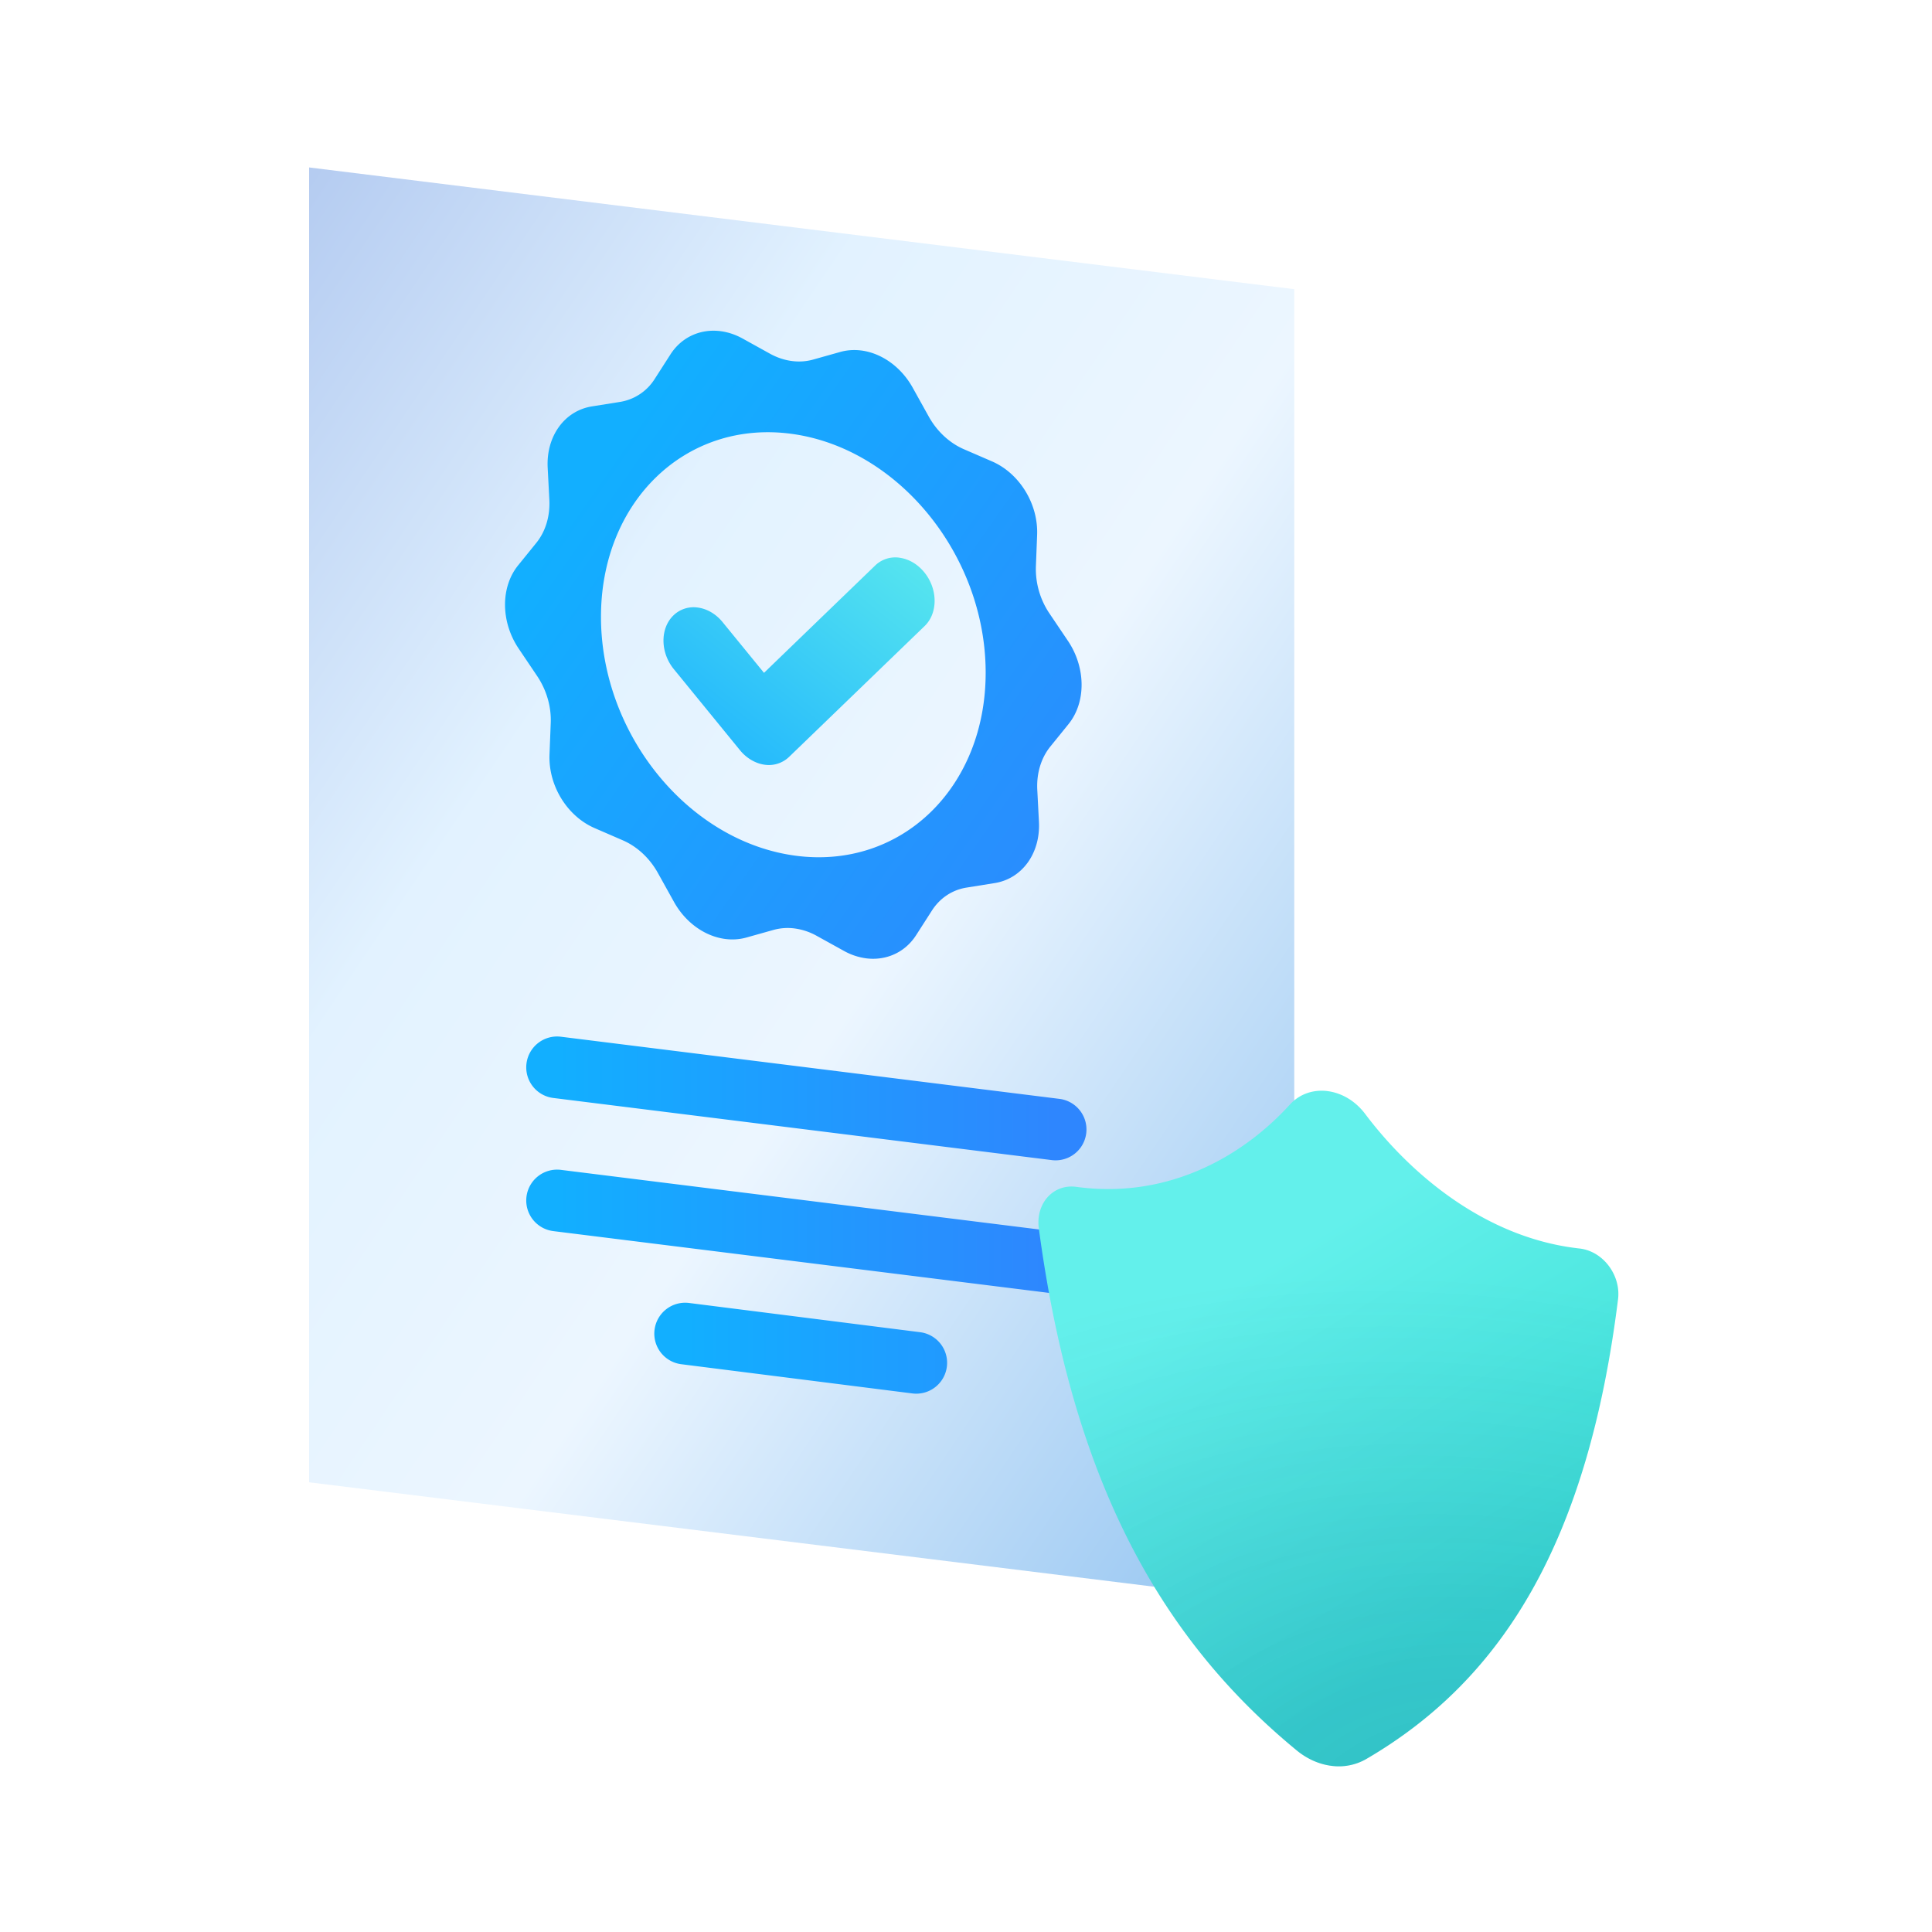 <?xml version="1.0" encoding="UTF-8"?>
<svg fill="none" viewBox="0 0 130 130" xmlns="http://www.w3.org/2000/svg">
<defs>
<style>.default-group, .group:target { display: block;}
			.group, .group:target ~ .default-group { display:none; }</style>
</defs>
<g id="fca" class="group">
<mask id="bk" x="0" y="48" width="130" height="78" style="mask-type:luminance" maskUnits="userSpaceOnUse">
<path d="M130 48.087H0v77.869h130V48.087Z" fill="#fff"/>
</mask>
<g mask="url(#bk)">
<path d="m130 91.727-54.408 31.619L5.609 85.31 60.02 53.691 130 91.727Z" fill="url(#bi)"/>
<path d="m130 91.727-54.408 31.619L5.609 85.31 60.02 53.691 130 91.727Z" fill="url(#aw)" fill-opacity=".2"/>
<path d="m129.993 91.727-54.408 31.619L5.603 85.31l54.411-31.619 69.979 38.036Z" fill="url(#ak)"/>
<path d="m129.993 91.727-54.408 31.619L5.603 85.31l54.411-31.619 69.979 38.036Z" fill="url(#y)" fill-opacity=".59"/>
<path d="m130 91.726-.007 2.61-54.41 31.619.009-2.609L130 91.726Z" fill="url(#m)"/>
<path d="m75.566 123.581-.009 2.313L5.763 87.221l.006-2.312 69.797 38.672Z" fill="url(#g)"/>
<path d="m75.566 123.581-.009 2.313L5.763 87.221l.006-2.312 69.797 38.672Z" fill="url(#e)" fill-opacity=".2"/>
<g filter="url(#bn)">
<path d="m63.399 99.798-25.616-14.89L63.4 73.223l43.707 5.283 22.734 13.768-22.734 11.527-16.65-4.002-13.609-7.205L63.4 99.798Z" fill="url(#d)"/>
</g>
</g>
<path d="m51.564 25.03-.147 52.202-.371-.215-12.395-7.153.125-44.757.022-7.448 12.766 7.371Z" fill="#ECF7FF"/>
<path d="m100.772 26.01-.016 5.924-.131 46.242v.036l-7.432 4.32v-.02l.135-46.441.016-5.745 7.428-4.316Z" fill="#849ACB"/>
<path d="m100.756 29.826-.131 46.243-7.432 4.336-1.55.903.141-46.487 1.544-.858 7.428-4.137Z" fill="#44A3D8"/>
<path d="m51.158 31.917-.112 45.1-12.395-7.154.125-44.757 12.382 6.81Z" fill="#A3A3A3"/>
<path d="m51.158 31.917-.112 45.1-12.395-7.154.125-44.757 12.382 6.81Z" fill="#ECF6FF"/>
<path d="m51.158 31.917-.112 45.1-12.395-7.154.125-44.757 12.382 6.81Z" fill="url(#b)" fill-opacity=".3"/>
<path d="m51.158 31.917-.112 45.1-12.395-7.154.125-44.757 12.382 6.81Z" fill="url(#a)" fill-opacity=".3"/>
<path d="m51.158 31.917-.112 45.1-12.395-7.154.125-44.757 12.382 6.81Z" fill="url(#bh)" fill-opacity=".1"/>
<path d="m51.158 31.917-.112 45.1-12.395-7.154.125-44.757 12.382 6.81Z" fill="#2E86FE"/>
<path d="m51.158 31.917-.112 45.1-12.395-7.154.125-44.757 12.382 6.81Z" fill="url(#bg)"/>
<path d="m76.796 39.711-.147 52.205-13.375 7.77.147-52.2 13.375-7.775Z" fill="url(#bf)"/>
<path d="m63.421 47.484-.147 52.202-25.33-14.624.146-52.201 25.331 14.623Z" fill="#ECF7FF"/>
<path d="m100.775 26.01-7.431 4.319 14.46 8.348-16.346 9.5-14.662-8.466-13.375 7.774-25.33-14.623 13.473-7.832-12.763-7.368L62.48 3.9l38.295 22.11Z" fill="#D9E6FC"/>
<path d="m100.775 26.01-7.431 4.319 14.46 8.348-16.346 9.5-14.662-8.466-13.375 7.774-25.33-14.623 13.473-7.832-12.763-7.368L62.48 3.9l38.295 22.11Z" fill="url(#be)" fill-opacity=".15"/>
<path d="m98.143 25.871-6.64 4.217 14.972 8.716-14.909 8.347-14.822-8.767-13.425 8.012-23.336-13.637 13.109-7.784-12.296-7.31 21.68-12.597 35.667 20.803z" fill="url(#bd)"/>
<path d="m107.804 38.678-.148 52.201-16.346 9.5.148-52.201 16.346-9.5Z" fill="url(#bc)"/>
<path d="m91.454 48.174-.015 5.725-.132 46.48-14.659-8.466.132-46.074.016-6.128 14.658 8.463Z" fill="#ECF7FF"/>
<path d="M53.092 24.977v1.53l-12.194 6.958-.915-.704 13.109-7.784ZM40.796 17.665l.944.614L62.476 6.121l34.838 20.291.829-.54L62.476 5.067l-21.68 12.597ZM91.503 30.088v1.127l14.012 8.104.96-.515-14.972-8.716Z" fill="#849ACB"/>
<path d="M42.772 87.773v-46.25l20.617 11.339-.115 46.825-20.502-11.914Z" fill="#A3A3A3"/>
<path d="M42.772 87.773v-46.25l20.617 11.339-.115 46.825-20.502-11.914Z" fill="#ECF6FF"/>
<path d="M42.772 87.773v-46.25l20.617 11.339-.115 46.825-20.502-11.914Z" fill="url(#bb)" fill-opacity=".3"/>
<path d="M42.772 87.773v-46.25l20.617 11.339-.115 46.825-20.502-11.914Z" fill="url(#ba)" fill-opacity=".3"/>
<path d="M42.772 87.773v-46.25l20.617 11.339-.115 46.825-20.502-11.914Z" fill="url(#az)" fill-opacity=".1"/>
<path d="M42.772 87.773v-46.25l20.617 11.339-.115 46.825-20.502-11.914Z" fill="#2E86FE"/>
<path d="M42.772 87.773v-46.25l20.617 11.339-.115 46.825-20.502-11.914Z" fill="url(#ay)"/>
<path d="m91.439 53.9-.132 46.479-14.659-8.466.132-46.073 14.659 8.06Z" fill="#A3A3A3"/>
<path d="m91.439 53.9-.132 46.479-14.659-8.466.132-46.073 14.659 8.06Z" fill="#ECF6FF"/>
<path d="m91.439 53.9-.132 46.479-14.659-8.466.132-46.073 14.659 8.06Z" fill="url(#av)" fill-opacity=".3"/>
<path d="m91.439 53.9-.132 46.479-14.659-8.466.132-46.073 14.659 8.06Z" fill="url(#au)" fill-opacity=".3"/>
<path d="m91.439 53.9-.132 46.479-14.659-8.466.132-46.073 14.659 8.06Z" fill="url(#at)" fill-opacity=".1"/>
<path d="m91.439 53.9-.132 46.479-14.659-8.466.132-46.073 14.659 8.06Z" fill="#2E86FE"/>
<path d="m91.439 53.9-.132 46.479-14.659-8.466.132-46.073 14.659 8.06Z" fill="url(#as)"/>
<path d="m76.78 45.84-13.39 7.022-.116 46.826 13.375-7.775.13-46.073Z" fill="#EAEAEA"/>
<path d="m76.78 45.84-13.39 7.022-.116 46.826 13.375-7.775.13-46.073Z" fill="#ECF6FF"/>
<path d="m76.78 45.84-13.39 7.022-.116 46.826 13.375-7.775.13-46.073Z" fill="url(#ar)" fill-opacity=".3"/>
<path d="m76.78 45.84-13.39 7.022-.116 46.826 13.375-7.775.13-46.073Z" fill="url(#aq)" fill-opacity=".3"/>
<path d="m76.78 45.84-13.39 7.022-.116 46.826 13.375-7.775.13-46.073Z" fill="url(#ap)" fill-opacity=".1"/>
<path d="m76.78 45.84-13.39 7.022-.116 46.826 13.375-7.775.13-46.073Z" fill="#266FD2"/>
<path d="m76.78 45.84-13.39 7.022-.116 46.826 13.375-7.775.13-46.073Z" fill="url(#ao)"/>
<g style="mix-blend-mode:multiply">
<path d="m76.745 45.84-13.391 7.022-.115 46.826 13.374-7.775.132-46.073Z" fill="#EAEAEA"/>
<path d="m76.745 45.84-13.391 7.022-.115 46.826 13.374-7.775.132-46.073Z" fill="#ECF6FF"/>
<path d="m76.745 45.84-13.391 7.022-.115 46.826 13.374-7.775.132-46.073Z" fill="url(#an)"/>
</g>
<path d="m104.144 46.899-.176 46.073-.375.221-12.231 7.23.14-46.906 12.091-6.31.551-.308Z" fill="#EAEAEA"/>
<path d="m104.144 46.899-.176 46.073-.375.221-12.231 7.23.14-46.906 12.091-6.31.551-.308Z" fill="#ECF6FF"/>
<path d="m104.144 46.899-.176 46.073-.375.221-12.231 7.23.14-46.906 12.091-6.31.551-.308Z" fill="url(#am)" fill-opacity=".3"/>
<path d="m104.144 46.899-.176 46.073-.375.221-12.231 7.23.14-46.906 12.091-6.31.551-.308Z" fill="url(#aj)" fill-opacity=".3"/>
<path d="m104.144 46.899-.176 46.073-.375.221-12.231 7.23.14-46.906 12.091-6.31.551-.308Z" fill="url(#ai)" fill-opacity=".1"/>
<path d="m104.144 46.899-.176 46.073-.375.221-12.231 7.23.14-46.906 12.091-6.31.551-.308Z" fill="#266FD2"/>
<path d="m104.144 46.899-.176 46.073-.375.221-12.231 7.23.14-46.906 12.091-6.31.551-.308Z" fill="url(#ah)"/>
<g style="mix-blend-mode:multiply">
<path d="m103.878 46.899-.176 46.073-.375.221-12.231 7.23.14-46.906 12.091-6.31.551-.308Z" fill="#EAEAEA"/>
<path d="m103.878 46.899-.176 46.073-.375.221-12.231 7.23.14-46.906 12.091-6.31.551-.308Z" fill="#ECF6FF"/>
<path d="m103.878 46.899-.176 46.073-.375.221-12.231 7.23.14-46.906 12.091-6.31.551-.308Z" fill="url(#ag)"/>
</g>
<path d="M43.091 41.851 63.24 52.73l13.448-6.884 14.396 7.72 12.981-6.76" stroke="#fff" stroke-miterlimit="10" stroke-width=".123"/>
<path d="m42.864 46.889 20.243 11.274 13.308-7.092 14.84 7.582 12.764-6.369" stroke="#fff" stroke-miterlimit="10" stroke-width=".123"/>
<path d="m42.864 51.977 20.243 11.345 13.308-7.153 15 7.767 12.562-6.56" stroke="#fff" stroke-miterlimit="10" stroke-width=".123"/>
<path d="m42.864 57.066 20.243 11.418 13.308-7.218 14.777 7.903 12.744-6.702" stroke="#fff" stroke-miterlimit="10" stroke-width=".123"/>
<path d="m42.864 62.151 20.243 11.492 13.308-7.278 14.812 8.008 12.667-6.81" stroke="#fff" stroke-miterlimit="10" stroke-width=".123"/>
<path d="m42.864 67.237 20.243 11.562 13.308-7.339 14.85 8.11 12.587-6.919" stroke="#fff" stroke-miterlimit="10" stroke-width=".123"/>
<path d="m42.864 72.325 20.243 11.636 13.308-7.406L91.3 84.771l12.51-7.028" stroke="#fff" stroke-miterlimit="10" stroke-width=".123"/>
<path d="m42.864 77.411 20.243 11.71 13.308-7.468 14.92 8.322 12.434-7.14" stroke="#fff" stroke-miterlimit="10" stroke-width=".123"/>
<path d="m42.864 82.5 20.243 11.78 13.308-7.529 14.96 8.425 12.353-7.246" stroke="#fff" stroke-miterlimit="10" stroke-width=".123"/>
<path d="M42.906 87.79 63.24 99.639l13.448-7.685 14.57 8.485 12.429-7.419" stroke="#fff" stroke-miterlimit="10" stroke-width=".123"/>
<path d="M43.239 41.806V87.82" stroke="#fff" stroke-miterlimit="10" stroke-width=".246"/>
<path d="M56.194 95.156v-7.364l-7.963-2.999-.965-.363v6.084l8.928 4.642Z" fill="url(#af)"/>
<path d="M55.805 94.602v-7.4l-8.214-3.416-.202 6.012 8.416 4.804Z" fill="url(#ae)"/>
<path d="m53.313 47.445v43.065m-4.822-45.812v43.642m9.721-38.173v46.433m4.988-43.871v46.801m13.497-53.525v46.032m3.656-44.11v46.125m3.698-44.042-0.045 46.057m3.654-44.212v46.225m3.596-44.549-0.061 46.909m3.237-48.49-0.022 46.61m3.137-48.18-0.044 46.364m3.16-47.933-0.067 46.118" stroke="#fff" stroke-miterlimit="10" stroke-width=".123"/>
<path d="m103.78 47.237-0.096 45.874" stroke="#fff" stroke-miterlimit="10" stroke-width=".246"/>
<path d="m66.553 51.246v46.47m3.349-48.181v46.262m3.263-48.03 0.09 46.096" stroke="#fff" stroke-miterlimit="10" stroke-width=".123"/>
<path d="m104.224 46.645-.256 46.326-.375.22V46.899l.631-.253Z" fill="url(#ad)"/>
<path d="M42.772 41.524v46.249l.586.586V41.806l-.586-.282Z" fill="url(#ac)"/>
<path d="M40.825 94.195v-.48l10.246 5.763v.64l-10.246-5.923Z" fill="url(#ab)"/>
<path d="m57.315 95.796-6.244 3.683v.64l6.244-3.682v-.64Z" fill="url(#aa)"/>
<path d="m57.315 95.796-6.244 3.682-10.246-5.763 6.404-3.682 10.086 5.763z" fill="url(#x)"/>
<path d="M42.426 85.711h.64v8.005l-.64-.32V85.71Z" fill="#ECF7FF"/>
<path d="m43.867 85.551-.8.16v8.005l.8-.48V85.55Z" fill="url(#w)"/>
<path d="M50.43 90.513h.64v8.004l-.64-.32v-7.684Z" fill="#ECF7FF"/>
<path d="m51.871 90.353-.8.16v8.004l.8-.48v-7.684Z" fill="url(#v)"/>
<path d="M41.625 86.189v-.48l10.247 5.763v.64L41.625 86.19Z" fill="url(#u)"/>
<path d="m58.116 87.79-6.244 3.683v.64l6.244-3.682v-.64Z" fill="url(#t)"/>
<path d="m58.116 87.79-6.244 3.683-10.247-5.764 6.404-3.682 10.087 5.763z" fill="url(#s)"/>
<path d="M43.28 55.704v-8.729l19.925 25.13v9.975L43.281 55.704Z" fill="url(#r)"/>
<path d="m76.687 74.464v-8.446l14.409 20.699v9.88l-14.41-22.133z" fill="url(#q)"/>
<g filter="url(#bm)">
<path d="M85.653 32.558H75.566V21.191h8.646l9.926 6.084-8.485 5.283Z" fill="url(#p)" fill-opacity=".41"/>
</g>
<g filter="url(#bl)">
<path d="M71.724 23.913H61.638V12.546h8.645l9.926 6.083-8.485 5.284Z" fill="url(#o)" fill-opacity=".41"/>
</g>
<path d="m84.692 21.832-9.286 5.444-8.485-4.963 9.285-5.284 8.486 4.803z" fill="url(#l)"/>
<path d="m83.561 21.889-.49.285-6.96-3.939-7.461 4.227-.48-.291 7.94-4.5 7.451 4.218Z" fill="#849ACB"/>
<path d="m75.406 27.116-8.485-4.803v5.444l8.485 4.963v-5.604z" fill="#ECF7FF"/>
<path d="m84.692 21.833-9.286 5.284v5.603l9.285-5.283v-5.604z" fill="url(#k)"/>
<path d="m71.084 12.867-9.286 5.443-8.485-4.963 9.285-5.283 8.486 4.803z" fill="url(#j)"/>
<path d="m69.953 12.923-.49.285-6.96-3.938-7.461 4.227-.48-.292 7.94-4.499 7.451 4.217Z" fill="#849ACB"/>
<path d="m61.798 18.15-8.485-4.802v5.443l8.485 4.963v-5.603z" fill="#ECF7FF"/>
<path d="m71.083 12.868-9.285 5.283v5.604l9.285-5.284v-5.603z" fill="url(#i)"/>
<defs>
<radialGradient id="aw" cx="0" cy="0" r="1" gradientTransform="rotate(186.47 58.356 64.559) scale(194.02 65.999)" gradientUnits="userSpaceOnUse">
<stop stop-color="#0C2780" offset="0"/>
<stop stop-color="#0C2780" stop-opacity="0" offset="1"/>
</radialGradient>
<radialGradient id="y" cx="0" cy="0" r="1" gradientTransform="rotate(185.6 66.037 44.303) scale(177.27 60.302)" gradientUnits="userSpaceOnUse">
<stop stop-color="#0C2780" offset="0"/>
<stop stop-color="#0C2780" stop-opacity="0" offset="1"/>
</radialGradient>
<radialGradient id="e" cx="0" cy="0" r="1" gradientTransform="rotate(157.93 22.902 45.846) scale(108.49 37.826)" gradientUnits="userSpaceOnUse">
<stop stop-color="#0C2780" offset="0"/>
<stop stop-color="#0C2780" stop-opacity="0" offset="1"/>
</radialGradient>
<radialGradient id="b" cx="0" cy="0" r="1" gradientTransform="rotate(117.57 1.668 52.723) scale(20.788 21.402)" gradientUnits="userSpaceOnUse">
<stop stop-color="#2E86FE" offset="0"/>
<stop stop-color="#2E86FE" stop-opacity="0" offset="1"/>
</radialGradient>
<radialGradient id="a" cx="0" cy="0" r="1" gradientTransform="matrix(-.587 -40.632 20.889 -.302 44.88 91.545)" gradientUnits="userSpaceOnUse">
<stop stop-color="#0C2780" offset="0"/>
<stop stop-color="#0C2780" stop-opacity="0" offset="1"/>
</radialGradient>
<radialGradient id="bh" cx="0" cy="0" r="1" gradientTransform="matrix(-18.869 16.496 -21.157 -24.2 40.366 21.74)" gradientUnits="userSpaceOnUse">
<stop stop-color="#2E86FE" offset="0"/>
<stop stop-color="#2E86FE" stop-opacity="0" offset="1"/>
</radialGradient>
<radialGradient id="bf" cx="0" cy="0" r="1" gradientTransform="rotate(121.31 39.856 42.735) scale(96.007 113.15)" gradientUnits="userSpaceOnUse">
<stop stop-color="#ECF6FF" offset=".195"/>
<stop stop-color="#4B71CD" offset="1"/>
</radialGradient>
<radialGradient id="be" cx="0" cy="0" r="1" gradientTransform="matrix(-58.647 14.342 -24.529 -100.3 113.88 13.561)" gradientUnits="userSpaceOnUse">
<stop stop-color="#63F0EB" offset="0"/>
<stop stop-color="#63F0EB" stop-opacity="0" offset="1"/>
</radialGradient>
<radialGradient id="bd" cx="0" cy="0" r="1" gradientTransform="matrix(272.81 -32.34 19.089 161.02 -78.609 59.934)" gradientUnits="userSpaceOnUse">
<stop stop-color="#ECF6FF" offset=".493"/>
<stop stop-color="#4B71CD" offset="1"/>
</radialGradient>
<radialGradient id="bc" cx="0" cy="0" r="1" gradientTransform="matrix(-81.651 117.51 -147.98 -102.83 140.41 20.872)" gradientUnits="userSpaceOnUse">
<stop stop-color="#ECF6FF" offset=".195"/>
<stop stop-color="#4B71CD" offset="1"/>
</radialGradient>
<radialGradient id="bb" cx="0" cy="0" r="1" gradientTransform="rotate(127.52 5.875 63.891) scale(26.036 31.564)" gradientUnits="userSpaceOnUse">
<stop stop-color="#2E86FE" offset="0"/>
<stop stop-color="#2E86FE" stop-opacity="0" offset="1"/>
</radialGradient>
<radialGradient id="ba" cx="0" cy="0" r="1" gradientTransform="rotate(268.78 83.285 32.02) scale(45.537 34.434)" gradientUnits="userSpaceOnUse">
<stop stop-color="#0C2780" offset="0"/>
<stop stop-color="#0C2780" stop-opacity="0" offset="1"/>
</radialGradient>
<radialGradient id="az" cx="0" cy="0" r="1" gradientTransform="rotate(149.28 17.615 25.14) scale(36.183 41.127)" gradientUnits="userSpaceOnUse">
<stop stop-color="#2E86FE" offset="0"/>
<stop stop-color="#2E86FE" stop-opacity="0" offset="1"/>
</radialGradient>
<radialGradient id="av" cx="0" cy="0" r="1" gradientTransform="matrix(-11.376 19.362 -21.223 -12.47 89.096 98.936)" gradientUnits="userSpaceOnUse">
<stop stop-color="#2E86FE" offset="0"/>
<stop stop-color="#2E86FE" stop-opacity="0" offset="1"/>
</radialGradient>
<radialGradient id="au" cx="0" cy="0" r="1" gradientTransform="rotate(269.07 98.897 16.491) scale(42.695 24.704)" gradientUnits="userSpaceOnUse">
<stop stop-color="#0C2780" offset="0"/>
<stop stop-color="#0C2780" stop-opacity="0" offset="1"/>
</radialGradient>
<radialGradient id="at" cx="0" cy="0" r="1" gradientTransform="matrix(-22.314 17.331 -21.732 -27.979 78.677 42.304)" gradientUnits="userSpaceOnUse">
<stop stop-color="#2E86FE" offset="0"/>
<stop stop-color="#2E86FE" stop-opacity="0" offset="1"/>
</radialGradient>
<radialGradient id="ar" cx="0" cy="0" r="1" gradientTransform="matrix(-10.389 19.116 -20.127 -10.938 74.641 98.263)" gradientUnits="userSpaceOnUse">
<stop stop-color="#2E86FE" offset="0"/>
<stop stop-color="#2E86FE" stop-opacity="0" offset="1"/>
</radialGradient>
<radialGradient id="aq" cx="0" cy="0" r="1" gradientTransform="rotate(269.14 91.523 22.9) scale(42.153 22.559)" gradientUnits="userSpaceOnUse">
<stop stop-color="#0C2780" offset="0"/>
<stop stop-color="#0C2780" stop-opacity="0" offset="1"/>
</radialGradient>
<radialGradient id="ap" cx="0" cy="0" r="1" gradientTransform="rotate(139.98 24.852 33.034) scale(26.608 33.917)" gradientUnits="userSpaceOnUse">
<stop stop-color="#2E86FE" offset="0"/>
<stop stop-color="#2E86FE" stop-opacity="0" offset="1"/>
</radialGradient>
<radialGradient id="an" cx="0" cy="0" r="1" gradientTransform="rotate(90.833 6.674 58.395) scale(64.816 68.242)" gradientUnits="userSpaceOnUse">
<stop stop-color="#2E86FE" offset="0"/>
<stop stop-color="#2E86FE" stop-opacity="0" offset="1"/>
</radialGradient>
<radialGradient id="am" cx="0" cy="0" r="1" gradientTransform="rotate(117.36 20.937 80.573) scale(21.394 21.914)" gradientUnits="userSpaceOnUse">
<stop stop-color="#2E86FE" offset="0"/>
<stop stop-color="#2E86FE" stop-opacity="0" offset="1"/>
</radialGradient>
<radialGradient id="aj" cx="0" cy="0" r="1" gradientTransform="rotate(269.18 105.75 9.532) scale(41.9 21.351)" gradientUnits="userSpaceOnUse">
<stop stop-color="#0C2780" offset="0"/>
<stop stop-color="#0C2780" stop-opacity="0" offset="1"/>
</radialGradient>
<radialGradient id="ai" cx="0" cy="0" r="1" gradientTransform="rotate(138.59 38.35 39.313) scale(25.714 33.017)" gradientUnits="userSpaceOnUse">
<stop stop-color="#2E86FE" offset="0"/>
<stop stop-color="#2E86FE" stop-opacity="0" offset="1"/>
</radialGradient>
<radialGradient id="ag" cx="0" cy="0" r="1" gradientTransform="rotate(99.205 26.432 72.092) scale(61.264 62.753)" gradientUnits="userSpaceOnUse">
<stop stop-color="#2E86FE" offset="0"/>
<stop stop-color="#2E86FE" stop-opacity="0" offset="1"/>
</radialGradient>
<radialGradient id="af" cx="0" cy="0" r="1" gradientTransform="rotate(24.314 -173.5 99.589) scale(29.163 27.02)" gradientUnits="userSpaceOnUse">
<stop stop-color="#ECF6FF" offset=".344"/>
<stop stop-color="#4B71CD" offset="1"/>
</radialGradient>
<radialGradient id="ae" cx="0" cy="0" r="1" gradientTransform="rotate(112.93 21.807 40.715) scale(66.636 61.739)" gradientUnits="userSpaceOnUse">
<stop stop-color="#ECF6FF" offset=".344"/>
<stop stop-color="#4B71CD" offset="1"/>
</radialGradient>
<radialGradient id="ad" cx="0" cy="0" r="1" gradientTransform="rotate(-74.213 120.24 4.107) scale(74.606 1.01)" gradientUnits="userSpaceOnUse">
<stop stop-color="#ECF6FF" offset=".195"/>
<stop stop-color="#4B71CD" offset="1"/>
</radialGradient>
<radialGradient id="ac" cx="0" cy="0" r="1" gradientTransform="matrix(-22.895 -79.729 1.135 -.326 65.96 121.25)" gradientUnits="userSpaceOnUse">
<stop stop-color="#ECF6FF" offset=".195"/>
<stop stop-color="#4B71CD" offset="1"/>
</radialGradient>
<radialGradient id="ab" cx="0" cy="0" r="1" gradientTransform="matrix(-50.724 12.197 -7.45 -30.986 71.325 91.866)" gradientUnits="userSpaceOnUse">
<stop stop-color="#ECF6FF" offset=".195"/>
<stop stop-color="#4B71CD" offset="1"/>
</radialGradient>
<radialGradient id="aa" cx="0" cy="0" r="1" gradientTransform="matrix(-20.347 5.25 -3.509 -13.599 69.657 94.549)" gradientUnits="userSpaceOnUse">
<stop stop-color="#ECF6FF" offset=".195"/>
<stop stop-color="#4B71CD" offset="1"/>
</radialGradient>
<radialGradient id="x" cx="0" cy="0" r="1" gradientTransform="matrix(-52.432 11.475 -6.189 -28.276 82.05 88.644)" gradientUnits="userSpaceOnUse">
<stop stop-color="#ECF6FF" offset=".344"/>
<stop stop-color="#4B71CD" offset="1"/>
</radialGradient>
<radialGradient id="w" cx="0" cy="0" r="1" gradientTransform="matrix(-8.645 13.128 -8.924 -5.877 36.822 86.352)" gradientUnits="userSpaceOnUse">
<stop stop-color="#ECF6FF" offset=".302"/>
<stop stop-color="#4B71CD" offset="1"/>
</radialGradient>
<radialGradient id="v" cx="0" cy="0" r="1" gradientTransform="rotate(123.37 -2.144 57.653) scale(15.719 10.685)" gradientUnits="userSpaceOnUse">
<stop stop-color="#ECF6FF" offset=".302"/>
<stop stop-color="#4B71CD" offset="1"/>
</radialGradient>
<radialGradient id="u" cx="0" cy="0" r="1" gradientTransform="matrix(-50.724 12.197 -7.45 -30.986 72.126 83.86)" gradientUnits="userSpaceOnUse">
<stop stop-color="#ECF6FF" offset=".195"/>
<stop stop-color="#4B71CD" offset="1"/>
</radialGradient>
<radialGradient id="t" cx="0" cy="0" r="1" gradientTransform="matrix(-20.347 5.25 -3.509 -13.599 70.458 86.543)" gradientUnits="userSpaceOnUse">
<stop stop-color="#ECF6FF" offset=".195"/>
<stop stop-color="#4B71CD" offset="1"/>
</radialGradient>
<radialGradient id="s" cx="0" cy="0" r="1" gradientTransform="matrix(-60.843 12.918 -6.967 -32.812 82.85 80.638)" gradientUnits="userSpaceOnUse">
<stop stop-color="#ECF6FF" offset=".493"/>
<stop stop-color="#4B71CD" offset="1"/>
</radialGradient>
<radialGradient id="l" cx="0" cy="0" r="1" gradientTransform="rotate(101.91 33.281 38.323) scale(44.996 121.75)" gradientUnits="userSpaceOnUse">
<stop stop-color="#E4EFF9" offset=".13"/>
<stop stop-color="#506AA5" offset="1"/>
</radialGradient>
<radialGradient id="k" cx="0" cy="0" r="1" gradientTransform="rotate(156.51 47.207 20.368) scale(37.356 36.247)" gradientUnits="userSpaceOnUse">
<stop stop-color="#ECF6FF" offset=".195"/>
<stop stop-color="#4B71CD" offset="1"/>
</radialGradient>
<radialGradient id="j" cx="0" cy="0" r="1" gradientTransform="rotate(101.91 30.113 28.322) scale(44.996 121.75)" gradientUnits="userSpaceOnUse">
<stop stop-color="#E4EFF9" offset=".13"/>
<stop stop-color="#506AA5" offset="1"/>
</radialGradient>
<radialGradient id="i" cx="0" cy="0" r="1" gradientTransform="matrix(-34.261 14.889 -14.447 -33.244 85.012 11.267)" gradientUnits="userSpaceOnUse">
<stop stop-color="#ECF6FF" offset=".195"/>
<stop stop-color="#4B71CD" offset="1"/>
</radialGradient>
<linearGradient id="bi" x1="79.222" x2="64.505" y1="112.92" y2="63.438" gradientUnits="userSpaceOnUse">
<stop stop-color="#3ADFD5" offset="0"/>
<stop stop-color="#63F0EB" offset="1"/>
</linearGradient>
<linearGradient id="ak" x1="79.215" x2="64.498" y1="112.92" y2="63.441" gradientUnits="userSpaceOnUse">
<stop stop-color="#3ADFD5" offset="0"/>
<stop stop-color="#63F0EB" offset="1"/>
</linearGradient>
<linearGradient id="m" x1="150.5" x2="59.197" y1="128.83" y2="128.41" gradientUnits="userSpaceOnUse">
<stop stop-color="#1BB1FF" offset="0"/>
<stop stop-color="#63F0EB" offset="1"/>
</linearGradient>
<linearGradient id="g" x1="48.3" x2="40.19" y1="120.22" y2="93.333" gradientUnits="userSpaceOnUse">
<stop stop-color="#3ADFD5" offset="0"/>
<stop stop-color="#63F0EB" offset="1"/>
</linearGradient>
<linearGradient id="d" x1="149.05" x2="7.891" y1="90.512" y2="93.594" gradientUnits="userSpaceOnUse">
<stop stop-color="#0C2780" stop-opacity="0" offset="0"/>
<stop stop-color="#0C2780" stop-opacity=".12" offset=".268"/>
<stop stop-color="#0C2780" stop-opacity="0" offset="1"/>
</linearGradient>
<linearGradient id="bg" x1="37.231" x2="50.31" y1="42.697" y2="43.927" gradientUnits="userSpaceOnUse">
<stop stop-color="#60C9FF" offset="0"/>
<stop stop-color="#12AFFF" stop-opacity="0" offset="1"/>
</linearGradient>
<linearGradient id="ay" x1="44.347" x2="89.993" y1="35.12" y2="58.941" gradientUnits="userSpaceOnUse">
<stop stop-color="#60C9FF" offset="0"/>
<stop stop-color="#12AFFF" stop-opacity="0" offset="1"/>
</linearGradient>
<linearGradient id="as" x1="72.845" x2="109.44" y1="45.846" y2="54.693" gradientUnits="userSpaceOnUse">
<stop stop-color="#60C9FF" offset="0"/>
<stop stop-color="#12AFFF" stop-opacity="0" offset="1"/>
</linearGradient>
<linearGradient id="ao" x1="45.231" x2="89.786" y1="44.136" y2="21.053" gradientUnits="userSpaceOnUse">
<stop stop-color="#60C9FF" offset="0"/>
<stop stop-color="#129BE1" offset=".354"/>
<stop stop-color="#12AFFF" stop-opacity="0" offset="1"/>
</linearGradient>
<linearGradient id="ah" x1="74.286" x2="117.3" y1="45.205" y2="23.985" gradientUnits="userSpaceOnUse">
<stop stop-color="#60C9FF" offset="0"/>
<stop stop-color="#129BE1" offset=".354"/>
<stop stop-color="#12AFFF" stop-opacity="0" offset="1"/>
</linearGradient>
<linearGradient id="r" x1="39.333" x2="62.659" y1="39.12" y2="86.707" gradientUnits="userSpaceOnUse">
<stop stop-color="#fff" offset="0"/>
<stop stop-color="#D9D9D9" stop-opacity="0" offset="1"/>
</linearGradient>
<linearGradient id="q" x1="61.157" x2="102.23" y1="48.087" y2="95.024" gradientUnits="userSpaceOnUse">
<stop stop-color="#fff" offset="0"/>
<stop stop-color="#D9D9D9" stop-opacity="0" offset="1"/>
</linearGradient>
<linearGradient id="p" x1="98.013" x2="69.526" y1="27.618" y2="27.956" gradientUnits="userSpaceOnUse">
<stop stop-color="#0C2780" stop-opacity="0" offset="0"/>
<stop stop-color="#0C2780" stop-opacity=".27" offset=".268"/>
<stop stop-color="#0C2780" stop-opacity="0" offset="1"/>
</linearGradient>
<linearGradient id="o" x1="84.085" x2="55.598" y1="18.973" y2="19.31" gradientUnits="userSpaceOnUse">
<stop stop-color="#0C2780" stop-opacity="0" offset="0"/>
<stop stop-color="#0C2780" stop-opacity=".27" offset=".268"/>
<stop stop-color="#0C2780" stop-opacity="0" offset="1"/>
</linearGradient>
<filter id="bn" x="36.538" y="71.976" width="94.548" height="33.07" color-interpolation-filters="sRGB" filterUnits="userSpaceOnUse">
<feFlood flood-opacity="0" result="BackgroundImageFix"/>
<feBlend in="SourceGraphic" in2="BackgroundImageFix" result="shape"/>
<feGaussianBlur result="effect1_foregroundBlur_57_2" stdDeviation=".623"/>
</filter>
<filter id="bm" x="74.827" y="20.452" width="20.049" height="12.845" color-interpolation-filters="sRGB" filterUnits="userSpaceOnUse">
<feFlood flood-opacity="0" result="BackgroundImageFix"/>
<feBlend in="SourceGraphic" in2="BackgroundImageFix" result="shape"/>
<feGaussianBlur result="effect1_foregroundBlur_57_2" stdDeviation=".369"/>
</filter>
<filter id="bl" x="60.899" y="11.807" width="20.049" height="12.845" color-interpolation-filters="sRGB" filterUnits="userSpaceOnUse">
<feFlood flood-opacity="0" result="BackgroundImageFix"/>
<feBlend in="SourceGraphic" in2="BackgroundImageFix" result="shape"/>
<feGaussianBlur result="effect1_foregroundBlur_57_2" stdDeviation=".369"/>
</filter>
</defs>
</g>
<!-- Always keep the default as the last item -->
<g class="default-group">
<path d="M20.8 11.267V99.74l66.288 8.192V19.459L20.8 11.267Z" fill="url(#bj)"/>
<path d="M60.535 37.53c.598.082 1.198.414 1.657.977.919 1.124.93 2.746.023 3.62l-9.123 8.806a1.963 1.963  0 0  1-1.646.523c-.614-.085-1.218-.44-1.655-.977l-4.45-5.453c-.92-1.126-.93-2.747-.023-3.621a1.948  1.948 0 0 1 1.646-.523c.597.082 1.197.414 1.656.977l2.788 3.415 7.481-7.223a1.947 1.947 0 0 1  1.646-.523v.002Z" fill="url(#ax)"/>
<path d="M71.858 43.12c1.214 1.803 1.228 4.138.036 5.609l-1.218 1.504c-.623.768-.935 1.801-.88 2.904l.112  2.159c.11 2.113-1.13 3.83-2.978 4.124l-1.887.303c-.965.152-1.796.703-2.337 1.547l-1.06  1.652c-.762 1.188-2.056 1.741-3.402 1.557a4.195 4.195 0 0 1-1.453-.493l-1.836-1.015a4.166 4.166  0 0 0-1.454-.493 3.578 3.578 0 0  0-1.45.093l-1.826.513c-.474.133-.964.16-1.45.094-1.346-.184-2.65-1.095-3.427-2.496l-1.082-1.946c-.553-.994-1.392-1.774-2.361-2.194l-1.895-.822c-1.854-.803-3.118-2.864-3.035-4.95l.083-2.133c.043-1.088-.284-2.21-.916-3.151l-1.24-1.841c-1.213-1.803-1.227-4.138-.035-5.609l1.218-1.504c.623-.767.935-1.801.879-2.904l-.112-2.159c-.108-2.111  1.131-3.83 2.98-4.124l1.886-.301a3.393 3.393 0 0 0 2.337-1.548l1.06-1.651c.763-1.188 2.057-1.743  3.403-1.557.484.066.977.23 1.452.492l1.836 1.017c.469.26.962.425 1.454.492.492.068.983.038  1.45-.093l1.826-.513c.472-.133.963-.16 1.448-.095 1.346.185 2.65 1.097 3.429 2.497l1.082  1.946c.553.993 1.392 1.774 2.361 2.195l1.894.82c1.855.805 3.118 2.865 3.036 4.951l-.083  2.132a5.338 5.338 0 0 0 .915 3.152l1.24 1.84ZM53.47 57.57c7.149.982 12.902-4.572  12.853-12.408-.05-7.836-5.884-14.984-13.032-15.966-7.148-.983-12.901 4.573-12.852 12.409.049  7.835 5.883 14.982 13.031 15.965Z" fill="url(#al)"/>
<path d="M35.426 71.562a2.076 2.076 0 0 1 2.317-1.803l33.555 4.183a2.076 2.076 0 0 1-.514 4.12L37.23  73.88a2.076 2.076 0 0 1-1.804-2.318Z" clip-rule="evenodd" fill="url(#z)" fill-rule="evenodd"/>
<path d="M35.426 80.521a2.076 2.076 0 0 1 2.317-1.803L71.298 82.9a2.076 2.076 0 0 1-.514 4.121L37.23  82.838a2.076 2.076 0 0 1-1.804-2.317Z" clip-rule="evenodd" fill="url(#n)" fill-rule="evenodd"/>
<path d="m44.044 89.474a2.076 2.076 0 0 1 2.32-1.8l15.549 1.967a2.076 2.076 0 1 1-0.521 4.12l-15.549-1.966a2.076 2.076 0 0 1-1.8-2.32z" clip-rule="evenodd" fill="url(#h)" fill-rule="evenodd"/>
<path d="M89.314 73.417c.93.114 1.864.635 2.54 1.53 3.092 4.105 8.076 8.284 14.227  9.038.076.01.152.02.228.027 1.576.193 2.768 1.806 2.565 3.417-2.026 16.186-7.68 25.535-16.943  30.932a3.696 3.696 0 0  1-2.329.46c-.812-.1-1.628-.448-2.339-1.032-9.346-7.675-15.128-18.426-17.363-35.133-.222-1.663.95-2.988  2.49-2.799l.264.034c6.15.753 11.09-2.211 14.136-5.564.664-.731 1.593-1.024 2.524-.911v.001Z" fill="url(#f)"/>
<path d="M89.314 73.417c.93.114 1.864.635 2.54 1.53 3.092 4.105 8.076 8.284 14.227  9.038.076.01.152.02.228.027 1.576.193 2.768 1.806 2.565 3.417-2.026 16.186-7.68 25.535-16.943  30.932a3.696 3.696 0 0  1-2.329.46c-.812-.1-1.628-.448-2.339-1.032-9.346-7.675-15.128-18.426-17.363-35.133-.222-1.663.95-2.988  2.49-2.799l.264.034c6.15.753 11.09-2.211 14.136-5.564.664-.731 1.593-1.024 2.524-.911v.001Z" fill="url(#c)" fill-opacity=".2"/>
<defs>
<linearGradient id="bj" x1="-32.776" x2="179.14" y1="-55.262" y2="87.822" gradientUnits="userSpaceOnUse">
<stop stop-color="#446DCE" offset="0"/>
<stop stop-color="#E2F2FF" offset=".449"/>
<stop stop-color="#ECF6FF" offset=".561"/>
<stop stop-color="#107ADC" offset="1"/>
</linearGradient>
<linearGradient id="ax" x1="44.644" x2="60.797" y1="51.476" y2="31.163" gradientUnits="userSpaceOnUse">
<stop stop-color="#1BB1FF" offset="0"/>
<stop stop-color="#63F0EB" offset="1"/>
</linearGradient>
<linearGradient id="al" x1="72.778" x2="33.982" y1="67.862" y2="40.743" gradientUnits="userSpaceOnUse">
<stop stop-color="#2E86FE" offset="0"/>
<stop stop-color="#12AFFF" offset="1"/>
</linearGradient>
<linearGradient id="z" x1="71.042" x2="37.518" y1="73.997" y2="73.997" gradientUnits="userSpaceOnUse">
<stop stop-color="#2E86FE" offset="0"/>
<stop stop-color="#12AFFF" offset="1"/>
</linearGradient>
<linearGradient id="n" x1="71.042" x2="37.518" y1="82.956" y2="82.956" gradientUnits="userSpaceOnUse">
<stop stop-color="#2E86FE" offset="0"/>
<stop stop-color="#12AFFF" offset="1"/>
</linearGradient>
<linearGradient id="h" x1="79.659" x2="46.135" y1="91.912" y2="91.912" gradientUnits="userSpaceOnUse">
<stop stop-color="#2E86FE" offset="0"/>
<stop stop-color="#12AFFF" offset="1"/>
</linearGradient>
<linearGradient id="f" x1="93.653" x2="79.319" y1="112.55" y2="88.602" gradientUnits="userSpaceOnUse">
<stop stop-color="#3ADFD5" offset="0"/>
<stop stop-color="#63F0EB" offset="1"/>
</linearGradient>
<radialGradient id="c" cx="0" cy="0" r="1" gradientTransform="matrix(-57.874 -13.208 8.703 -38.135 102.61 126.06)" gradientUnits="userSpaceOnUse">
<stop stop-color="#0C2780" offset="0"/>
<stop stop-color="#0C2780" stop-opacity="0" offset="1"/>
</radialGradient>
</defs>
</g>
</svg>